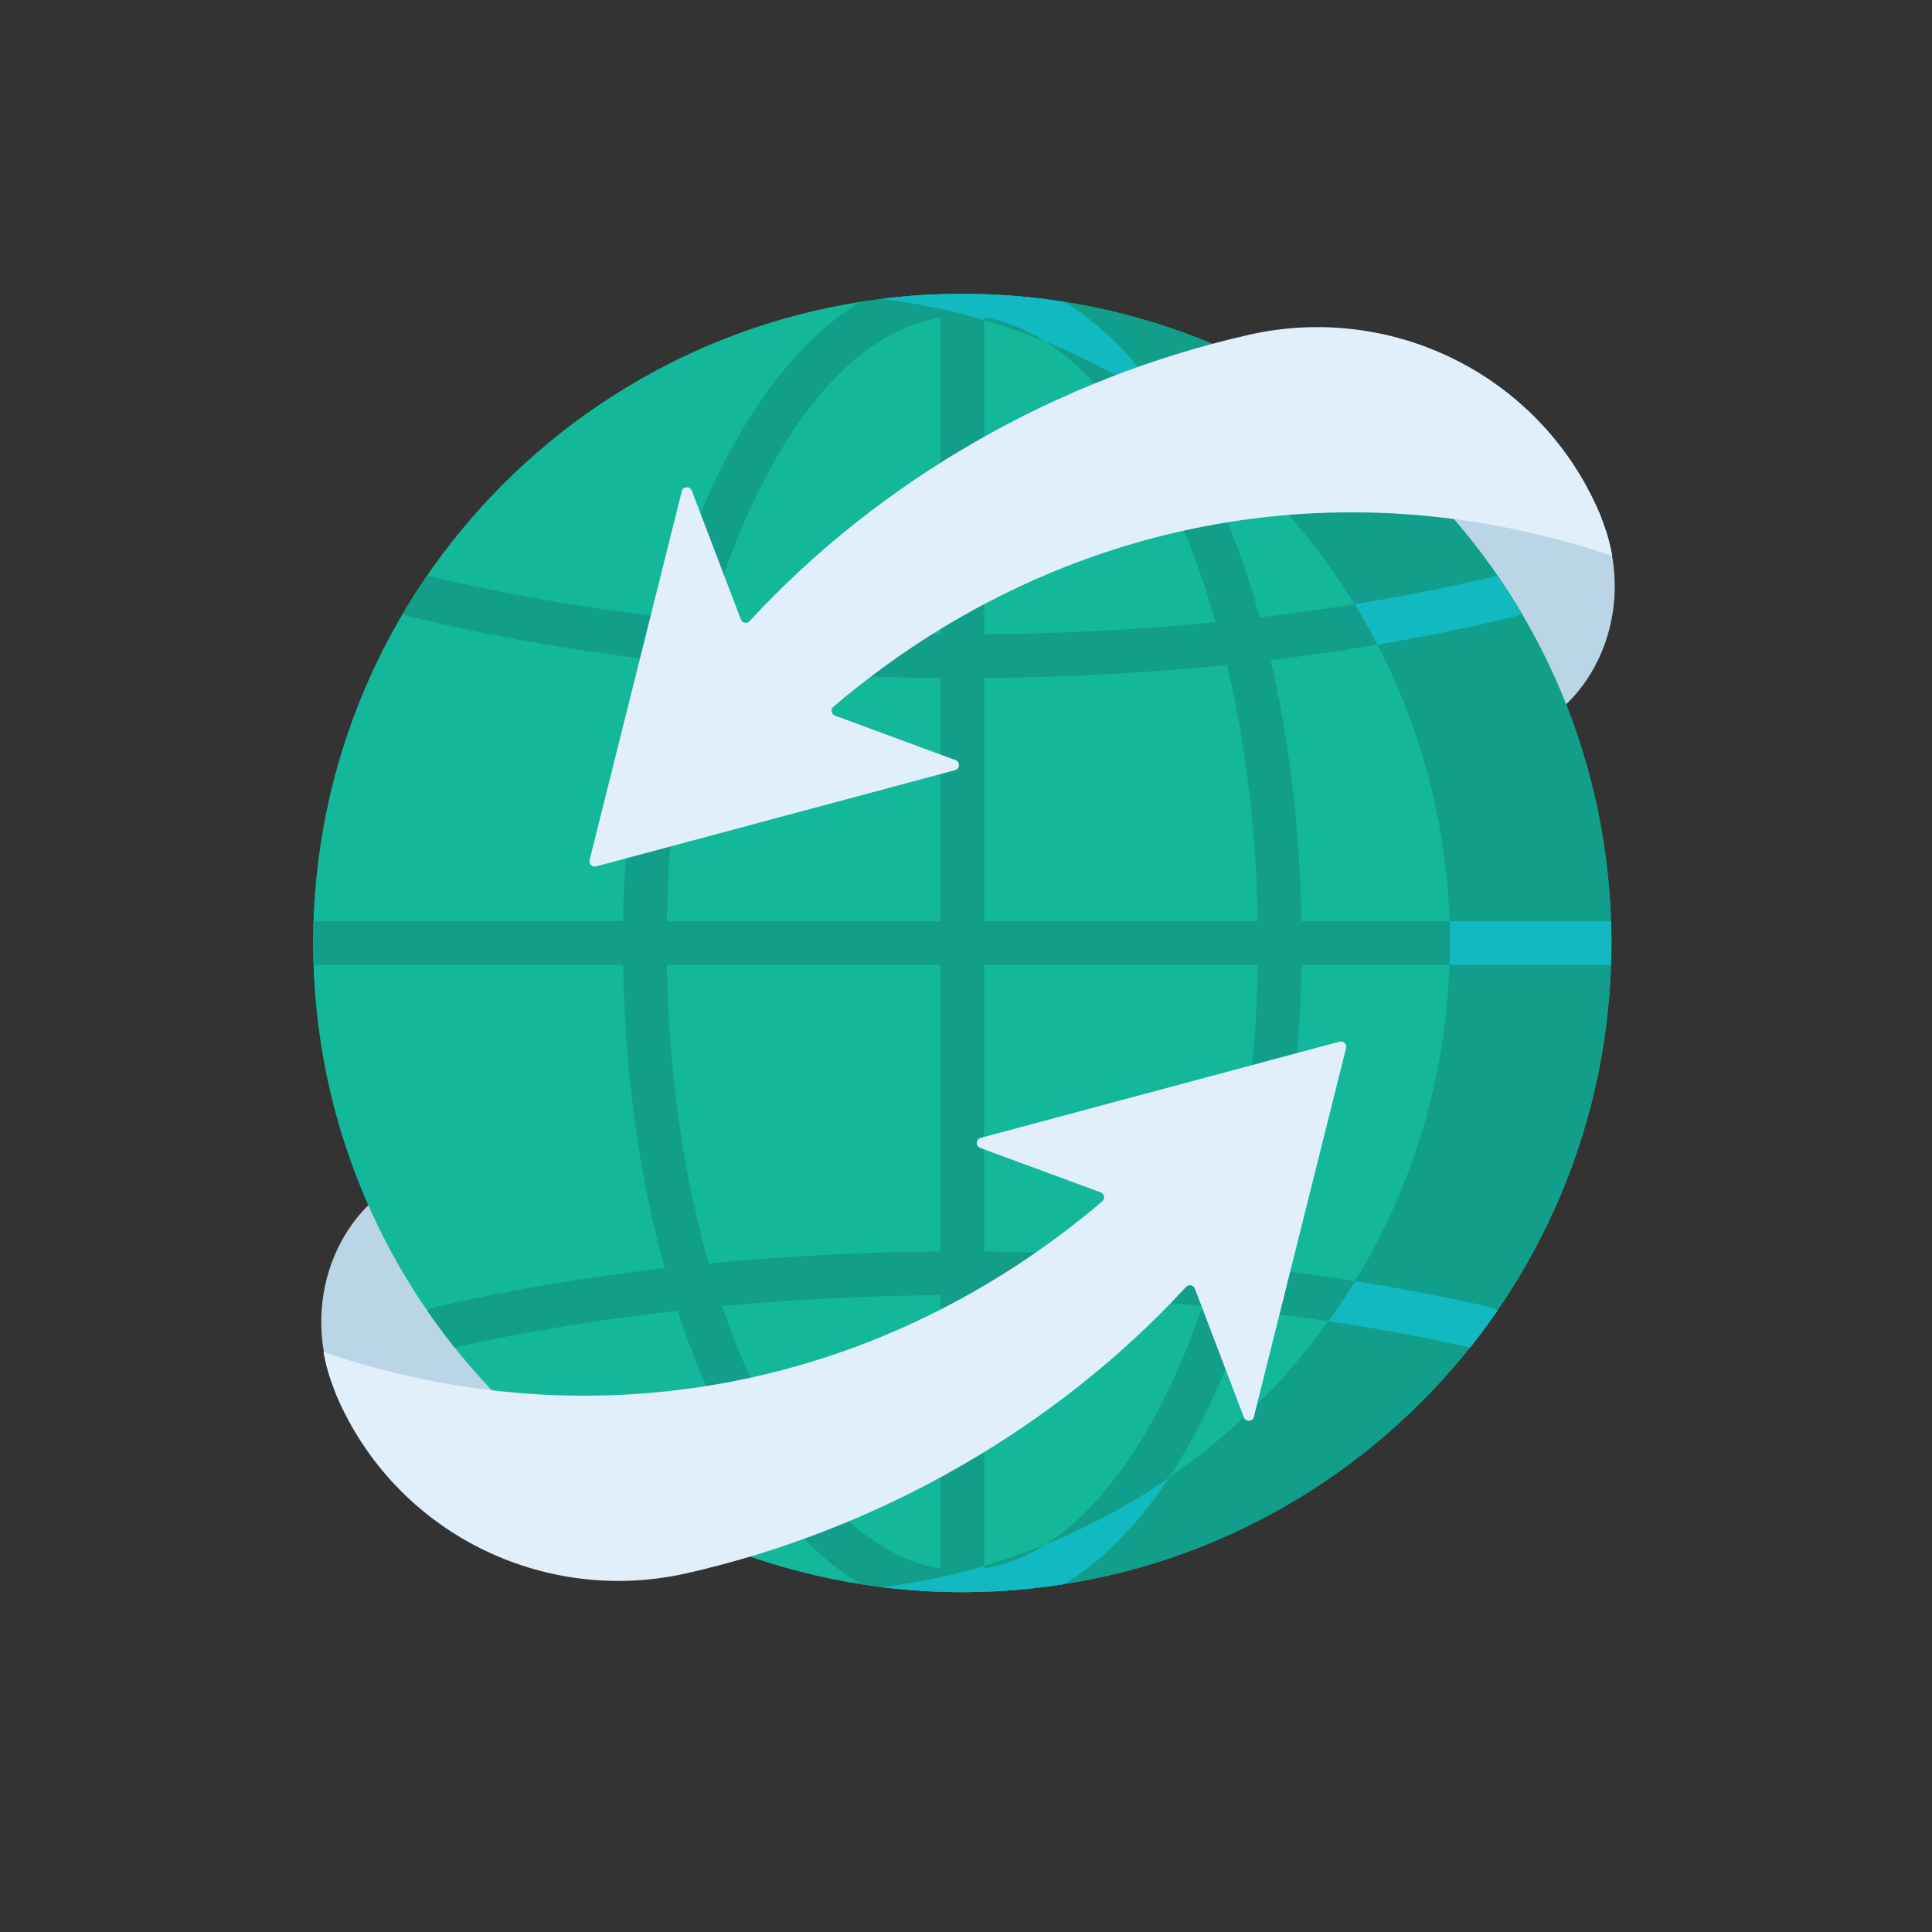 <svg width="95" height="95" viewBox="0 0 95 95" fill="none" xmlns="http://www.w3.org/2000/svg">
<rect x="0" y="0" width="95" height="95" fill="#333333" stroke="none"/>
<g clip-path="url(#clip0_4301_1022)">
<path d="M78.831 25.716C79.611 27.79 79.602 30.095 78.727 32.13C78.009 33.8 76.644 35.489 74.078 36.411C65.663 39.434 65.695 22.475 65.695 22.475L78.631 25.186L78.831 25.716Z" fill="#BAD5E5"/>
<path d="M16.366 68.106C15.586 66.032 15.595 63.727 16.47 61.692C17.188 60.022 18.553 58.333 21.119 57.411C29.535 54.388 29.502 71.347 29.502 71.347L16.566 68.636L16.366 68.106Z" fill="#BAD5E5"/>
<path d="M47.317 78.287C64.945 78.287 79.236 63.997 79.236 46.368C79.236 28.74 64.945 14.45 47.317 14.45C29.689 14.45 15.398 28.74 15.398 46.368C15.398 63.997 29.689 78.287 47.317 78.287Z" fill="#13B89B"/>
<path d="M79.217 47.443C79.229 47.086 79.237 46.728 79.237 46.369C79.237 46.009 79.229 45.651 79.217 45.294H63.995C63.923 40.791 63.405 36.441 62.481 32.458C66.697 31.951 70.736 31.233 74.491 30.311C74.612 30.282 74.723 30.231 74.822 30.166C74.448 29.532 74.052 28.911 73.635 28.305C69.977 29.187 66.048 29.874 61.946 30.357C61.241 27.816 60.362 25.452 59.322 23.326C57.365 19.324 54.97 16.443 52.328 14.842C50.695 14.584 49.022 14.449 47.318 14.449C45.613 14.449 43.94 14.584 42.308 14.842C39.666 16.443 37.27 19.324 35.313 23.326C34.273 25.452 33.394 27.816 32.689 30.357C28.587 29.874 24.659 29.187 21 28.305C20.581 28.914 20.183 29.538 19.807 30.177C19.898 30.233 20 30.276 20.11 30.303C23.875 31.229 27.926 31.949 32.155 32.458C31.23 36.441 30.712 40.791 30.641 45.294H15.418C15.407 45.651 15.398 46.009 15.398 46.369C15.398 46.728 15.407 47.086 15.418 47.443H30.641C30.725 52.743 31.429 57.83 32.683 62.357C28.736 62.813 24.939 63.452 21.388 64.269C21.246 64.302 21.118 64.361 21.006 64.441C21.434 65.062 21.883 65.668 22.353 66.257C25.806 65.484 29.488 64.878 33.315 64.448C33.894 66.212 34.561 67.874 35.313 69.411C37.271 73.414 39.666 76.294 42.308 77.895C43.94 78.153 45.613 78.288 47.318 78.288C49.022 78.288 50.695 78.153 52.328 77.895C54.97 76.294 57.365 73.414 59.322 69.411C60.074 67.874 60.742 66.212 61.321 64.448C65.148 64.878 68.83 65.484 72.283 66.257C72.753 65.668 73.202 65.062 73.629 64.441C73.518 64.361 73.389 64.302 73.248 64.269C69.696 63.452 65.899 62.813 61.953 62.357C63.207 57.83 63.911 52.743 63.995 47.443H79.217ZM46.243 77.127C42.899 76.591 39.737 73.564 37.244 68.467C36.598 67.145 36.017 65.725 35.505 64.222C39.002 63.895 42.602 63.715 46.243 63.685V77.127ZM46.243 61.536C42.378 61.567 38.557 61.767 34.85 62.127C33.587 57.704 32.876 52.69 32.79 47.443H46.243V61.536ZM46.243 45.294H32.79C32.863 40.856 33.383 36.584 34.306 32.697C38.177 33.09 42.18 33.307 46.243 33.34V45.294ZM46.243 31.191C42.369 31.159 38.55 30.958 34.855 30.593C35.508 28.311 36.307 26.186 37.244 24.27C39.737 19.173 42.899 16.146 46.243 15.611V31.191ZM48.392 15.611C51.737 16.146 54.899 19.174 57.392 24.27C58.329 26.186 59.128 28.311 59.78 30.593C56.085 30.958 52.267 31.159 48.392 31.191V15.611ZM57.392 68.467C54.899 73.564 51.737 76.591 48.392 77.127V63.685C52.034 63.715 55.634 63.895 59.131 64.222C58.618 65.725 58.038 67.145 57.392 68.467ZM59.785 62.127C56.079 61.767 52.258 61.567 48.392 61.536V47.443H61.845C61.76 52.69 61.049 57.704 59.785 62.127ZM48.392 45.294V33.34C52.455 33.307 56.459 33.09 60.33 32.697C61.253 36.584 61.773 40.856 61.845 45.294H48.392V45.294Z" fill="#119E8A"/>
<path d="M47.313 14.449C45.969 14.449 44.645 14.533 43.344 14.695C59.099 16.649 71.293 30.084 71.293 46.369C71.293 62.653 59.099 76.088 43.344 78.043C44.644 78.204 45.969 78.288 47.313 78.288C64.942 78.288 79.233 63.997 79.233 46.369C79.233 28.74 64.942 14.449 47.313 14.449Z" fill="#119E8A"/>
<path d="M73.257 64.269C71.133 63.78 68.919 63.356 66.639 62.996C66.227 63.671 65.788 64.329 65.328 64.97C67.73 65.328 70.06 65.756 72.293 66.256C72.405 66.116 72.515 65.975 72.624 65.833C72.638 65.816 72.651 65.798 72.665 65.781C73.001 65.343 73.326 64.896 73.639 64.44C73.528 64.361 73.399 64.301 73.257 64.269Z" fill="#11B9C1"/>
<path d="M79.22 45.294H71.281C71.293 45.651 71.301 46.009 71.301 46.369C71.301 46.729 71.293 47.086 71.281 47.443H79.22C79.225 47.294 79.229 47.145 79.232 46.996C79.236 46.787 79.24 46.578 79.24 46.369C79.24 46.159 79.236 45.95 79.232 45.742C79.229 45.592 79.225 45.443 79.22 45.294Z" fill="#11B9C1"/>
<path d="M46.562 14.459C46.426 14.462 46.291 14.466 46.156 14.471C46.089 14.473 46.023 14.476 45.957 14.479C45.817 14.485 45.678 14.492 45.539 14.499C45.485 14.502 45.431 14.505 45.377 14.508C45.186 14.52 44.995 14.533 44.805 14.548C44.776 14.55 44.747 14.553 44.718 14.555C44.554 14.569 44.391 14.583 44.228 14.599C44.174 14.604 44.12 14.61 44.066 14.615C43.92 14.63 43.775 14.646 43.629 14.663C43.582 14.668 43.535 14.673 43.488 14.679C43.445 14.684 43.402 14.69 43.359 14.696C45.085 14.91 46.769 15.262 48.398 15.741V15.611C49.423 15.775 50.431 16.174 51.408 16.795C53.559 17.67 55.593 18.772 57.48 20.073C55.931 17.732 54.193 15.969 52.333 14.842H52.333C52.171 14.816 52.008 14.793 51.846 14.77C51.775 14.76 51.705 14.75 51.635 14.74C51.483 14.72 51.331 14.7 51.178 14.682C51.092 14.671 51.006 14.662 50.921 14.652C50.776 14.636 50.632 14.62 50.487 14.605C50.275 14.584 50.062 14.565 49.849 14.549C49.745 14.54 49.641 14.534 49.537 14.527C49.391 14.517 49.246 14.507 49.1 14.499C49 14.494 48.901 14.489 48.8 14.485C48.639 14.477 48.477 14.471 48.315 14.466C48.231 14.463 48.148 14.461 48.064 14.459C47.818 14.453 47.571 14.449 47.323 14.449C47.129 14.449 46.935 14.451 46.742 14.455C46.682 14.456 46.622 14.458 46.562 14.459Z" fill="#11B9C1"/>
<path d="M67.733 31.698C70.066 31.304 72.327 30.843 74.491 30.311C74.613 30.282 74.724 30.231 74.823 30.166C74.543 29.692 74.251 29.226 73.948 28.768C73.946 28.765 73.944 28.762 73.942 28.759C73.841 28.607 73.739 28.456 73.636 28.305C71.388 28.847 69.038 29.314 66.609 29.707C67.007 30.355 67.381 31.02 67.733 31.698Z" fill="#11B9C1"/>
<path d="M48.315 78.271C48.477 78.266 48.639 78.26 48.8 78.252C48.9 78.248 49 78.243 49.1 78.238C49.246 78.23 49.391 78.22 49.537 78.21C49.641 78.203 49.745 78.197 49.849 78.188C50.062 78.172 50.275 78.153 50.487 78.132C50.632 78.117 50.776 78.101 50.921 78.085C51.007 78.075 51.092 78.066 51.178 78.055C51.33 78.037 51.483 78.018 51.634 77.997C51.705 77.987 51.776 77.977 51.846 77.967C52.009 77.944 52.171 77.921 52.332 77.895C52.333 77.895 52.333 77.895 52.333 77.895C54.193 76.768 55.931 75.005 57.48 72.664C55.593 73.965 53.559 75.067 51.408 75.942C50.431 76.563 49.423 76.962 48.398 77.126V76.996C46.769 77.474 45.085 77.827 43.359 78.041C43.402 78.047 43.445 78.053 43.488 78.058C43.535 78.063 43.582 78.069 43.63 78.074C43.774 78.091 43.92 78.107 44.065 78.122C44.12 78.127 44.174 78.133 44.229 78.138C44.391 78.154 44.555 78.168 44.718 78.182C44.747 78.184 44.776 78.187 44.806 78.189C44.995 78.204 45.186 78.217 45.377 78.229C45.431 78.232 45.485 78.234 45.54 78.237C45.678 78.245 45.817 78.252 45.957 78.258C46.023 78.261 46.089 78.263 46.156 78.266C46.291 78.271 46.426 78.275 46.562 78.278C46.622 78.279 46.682 78.281 46.742 78.282C46.935 78.286 47.129 78.288 47.323 78.288C47.571 78.288 47.818 78.284 48.064 78.278C48.148 78.276 48.231 78.274 48.315 78.271Z" fill="#11B9C1"/>
<path d="M48.196 56.444L54.123 58.632C54.308 58.701 54.352 58.945 54.202 59.072C43.441 68.222 29.355 71.044 15.906 66.483C16.001 67.024 16.145 67.559 16.34 68.079L16.539 68.61C19.411 75.325 26.671 78.975 33.792 77.355C43.231 75.207 51.921 70.217 58.321 63.281C58.452 63.14 58.684 63.184 58.753 63.364L61.165 69.694C61.255 69.93 61.596 69.91 61.657 69.665L66.19 51.532C66.238 51.341 66.063 51.169 65.873 51.219L48.218 55.952C47.975 56.017 47.959 56.357 48.196 56.444Z" fill="#E1EFFB"/>
<path d="M46.987 37.378L41.06 35.189C40.874 35.121 40.83 34.877 40.981 34.749C51.742 25.6 65.827 22.777 79.276 27.339C79.182 26.798 79.038 26.263 78.842 25.742L78.644 25.212C75.772 18.497 68.511 14.847 61.39 16.467C51.952 18.614 43.261 23.604 36.861 30.54C36.731 30.682 36.498 30.638 36.43 30.458L34.017 24.128C33.927 23.891 33.587 23.912 33.525 24.157L28.992 42.29C28.945 42.481 29.12 42.653 29.31 42.602L46.964 37.87C47.208 37.805 47.223 37.465 46.987 37.378Z" fill="#E1EFFB"/>
</g>
<defs>
<clipPath id="clip0_4301_1022">
<rect width="64" height="64" fill="white" transform="translate(15.398 14.369)"/>
</clipPath>
</defs>
</svg>
